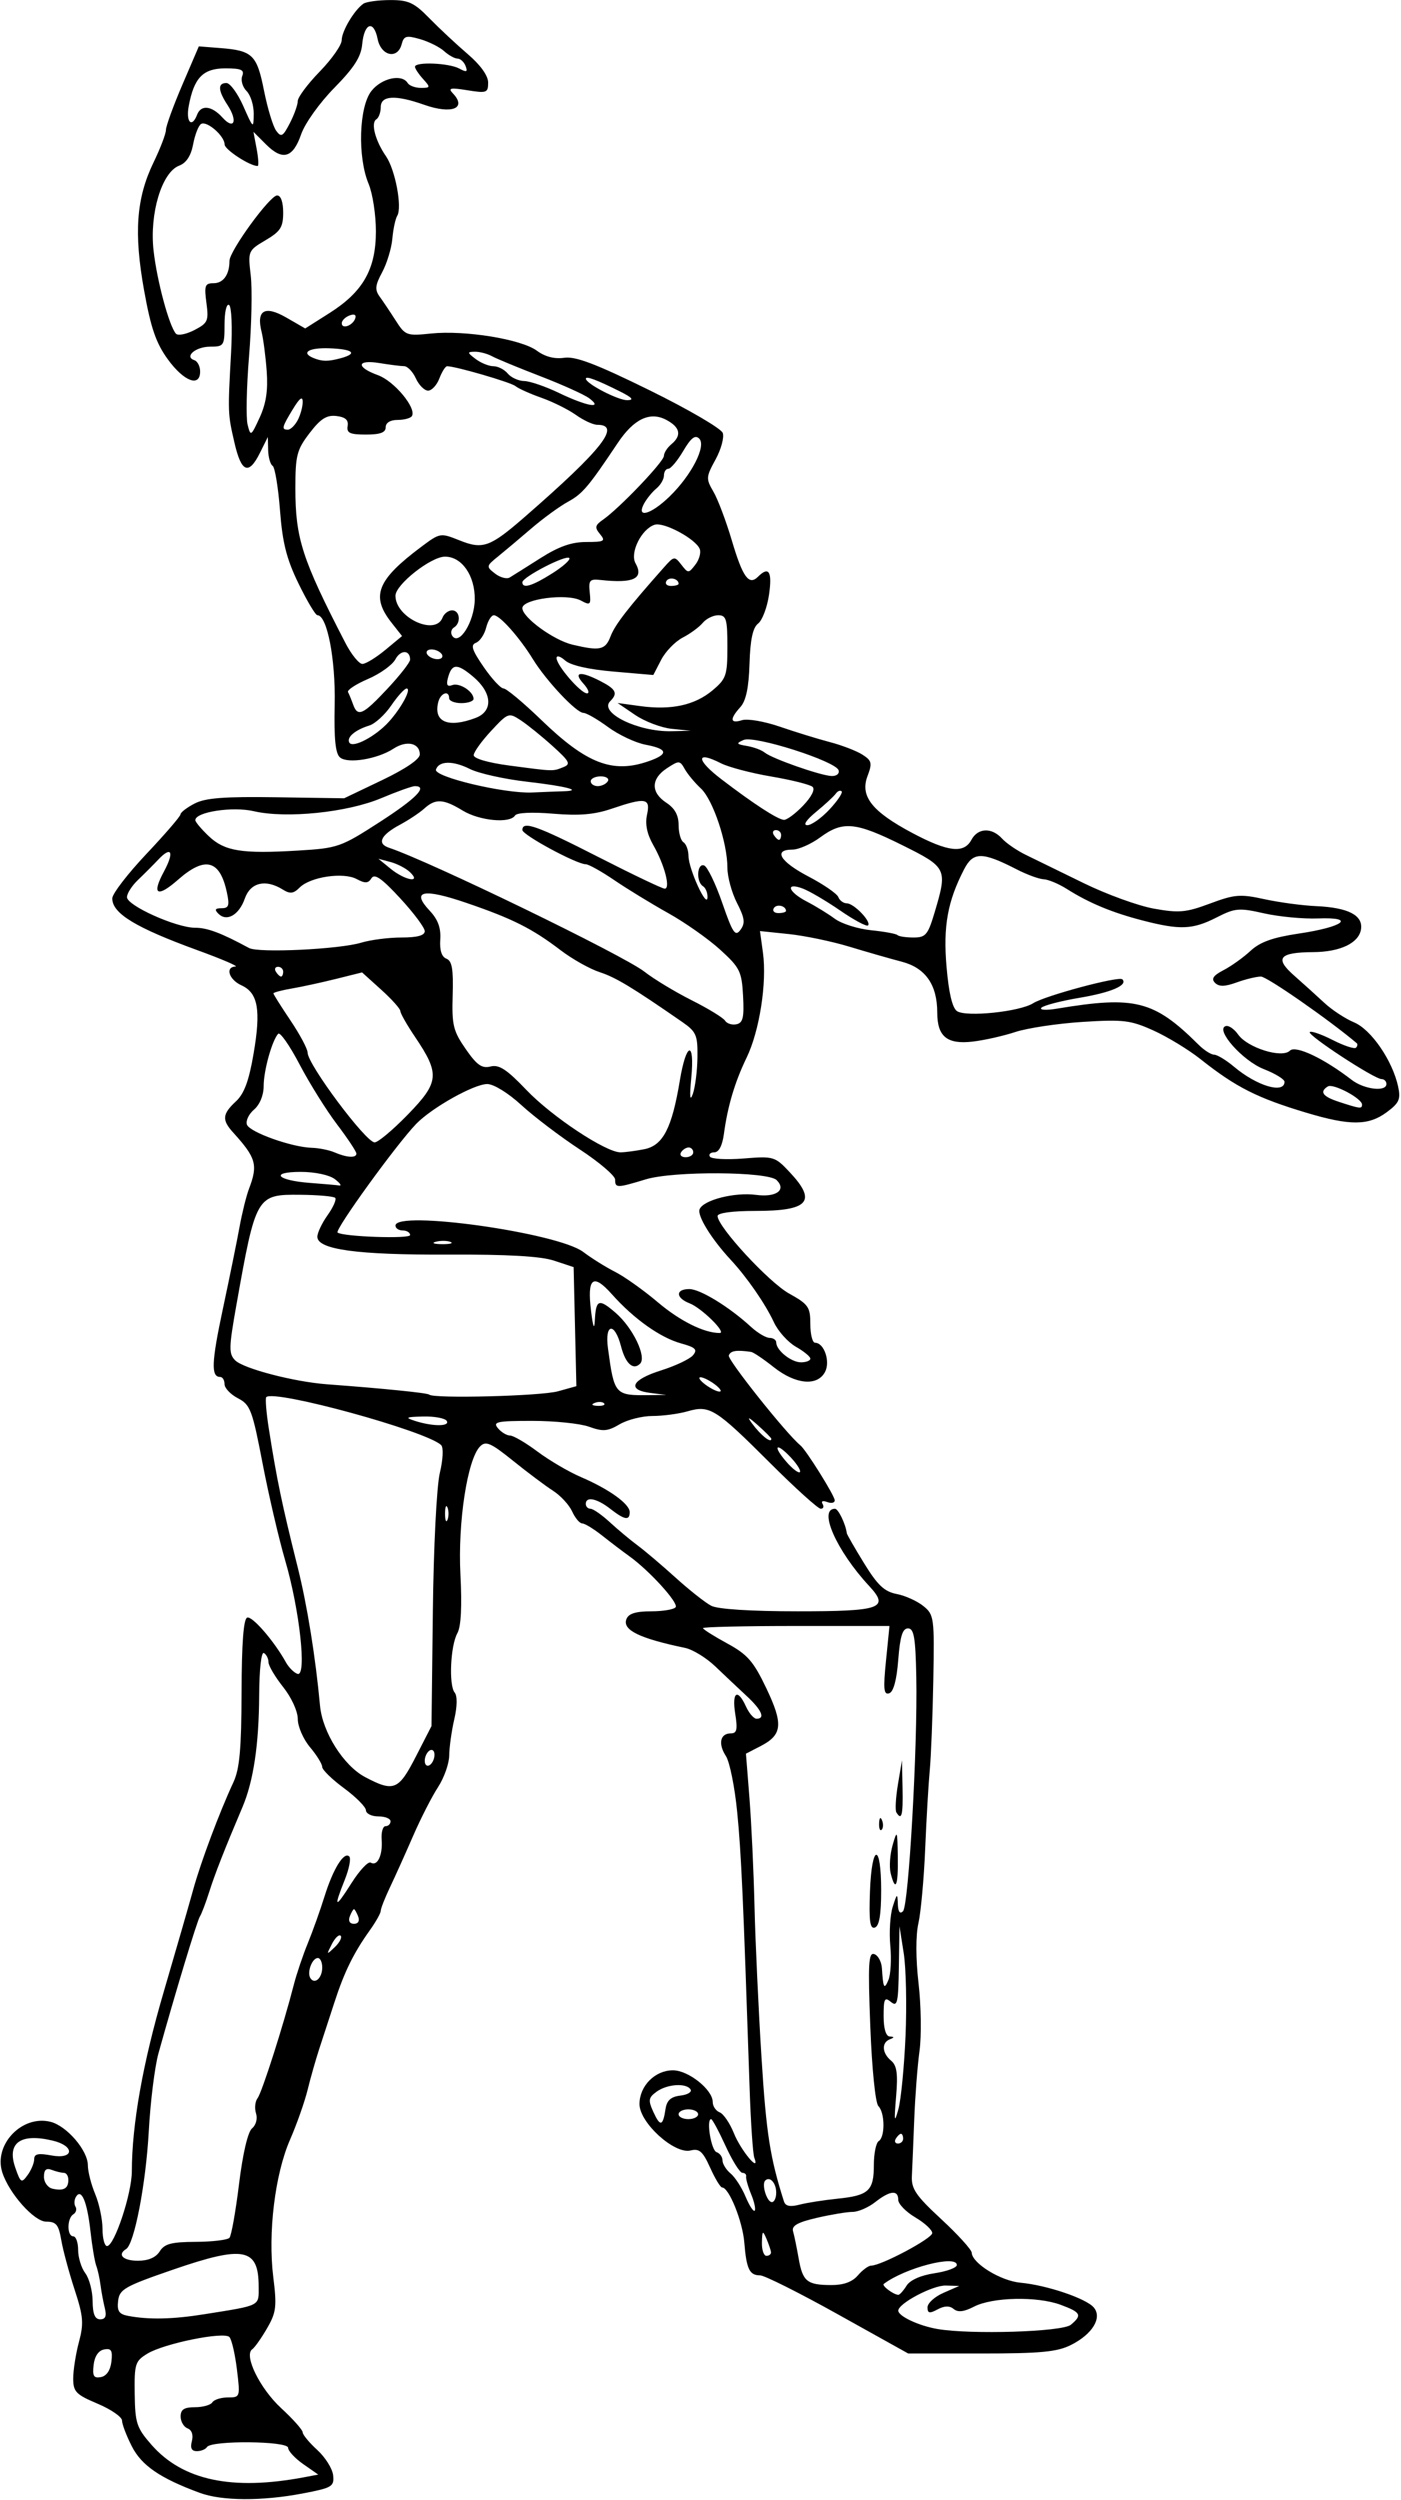 <?xml version="1.0" encoding="UTF-8"?>
<svg version="1.1" viewBox="0 0 269.06 480" xmlns="http://www.w3.org/2000/svg">
<path d="m38.386 478.64c-7.613-2.805-11.182-5.244-13.061-8.928-1.038-2.035-1.888-4.266-1.888-4.958 0-0.692-2.109-2.149-4.688-3.238-4.178-1.765-4.688-2.293-4.688-4.86 0-1.584 0.496-4.734 1.102-7 0.954-3.566 0.84-4.922-0.85-10.092-1.073-3.284-2.221-7.554-2.551-9.487-0.501-2.942-0.973-3.516-2.894-3.516-2.308 0-7.155-5.449-8.436-9.485-1.687-5.316 3.806-11.057 9.268-9.686 3.125 0.784 7.173 5.494 7.173 8.347 0 1.187 0.633 3.672 1.406 5.523 0.773 1.851 1.406 4.856 1.406 6.677s0.392 3.311 0.87 3.311c1.414 0 4.754-10.052 4.763-14.332 0.018-9.014 2.097-20.731 6.108-34.418 2.342-7.992 4.898-16.852 5.679-19.688 1.457-5.29 5.019-14.799 7.727-20.625 1.187-2.555 1.533-6.379 1.561-17.27 0.024-9.445 0.377-14.102 1.084-14.338 0.983-0.328 5.186 4.53 7.431 8.587 0.552 0.999 1.556 1.999 2.231 2.224 1.813 0.604 0.417-12.254-2.362-21.756-1.223-4.182-3.185-12.604-4.359-18.715-1.96-10.199-2.348-11.222-4.716-12.446-1.419-0.734-2.579-1.956-2.579-2.716s-0.377-1.382-0.837-1.382c-1.789 0-1.675-2.792 0.536-13.154 1.262-5.914 2.692-12.947 3.179-15.629s1.303-5.979 1.816-7.327c1.756-4.619 1.382-5.946-3.053-10.833-2.173-2.395-2.07-3.538 0.536-5.954 1.598-1.481 2.503-3.922 3.401-9.175 1.437-8.4 0.859-11.661-2.323-13.111-2.413-1.099-3.185-3.533-1.146-3.614 0.645-0.026-2.625-1.429-7.266-3.119-11.904-4.334-16.406-7.068-16.406-9.963 0-0.874 2.947-4.711 6.549-8.527 3.602-3.816 6.555-7.244 6.562-7.617 0.007-0.373 1.229-1.308 2.715-2.076 2.075-1.073 5.715-1.351 15.703-1.2l13.002 0.197 7.266-3.473c4.512-2.156 7.266-4.031 7.266-4.947 0-2.193-2.528-2.756-5.026-1.119-3.07 2.011-8.779 2.958-10.289 1.705-0.891-0.74-1.177-3.557-1.032-10.184 0.189-8.669-1.45-17.131-3.319-17.131-0.364 0-1.99-2.726-3.614-6.057-2.307-4.731-3.088-7.816-3.571-14.094-0.34-4.42-0.976-8.259-1.415-8.53-0.438-0.271-0.824-1.628-0.857-3.015l-0.06-2.523-1.516 3.047c-2.155 4.33-3.569 3.786-4.878-1.875-1.305-5.647-1.309-5.751-0.667-17.331 0.27-4.875 0.101-8.894-0.388-9.196-0.484-0.299-0.868 1.355-0.868 3.737 0 4.105-0.109 4.274-2.757 4.274-2.801 0-5.051 1.929-3.034 2.601 0.607 0.202 1.103 1.176 1.103 2.165 0 3.081-3.107 1.921-6.187-2.311-2.275-3.125-3.267-5.999-4.569-13.232-1.996-11.083-1.504-17.743 1.816-24.609 1.308-2.704 2.378-5.511 2.378-6.238 0-0.726 1.421-4.631 3.157-8.677l3.157-7.356 4.102 0.323c6.223 0.49 7.048 1.291 8.415 8.167 0.677 3.407 1.728 6.873 2.334 7.703 0.965 1.32 1.292 1.141 2.625-1.437 0.837-1.619 1.523-3.537 1.523-4.261 0-0.724 1.898-3.27 4.219-5.657 2.32-2.387 4.219-5.097 4.219-6.021 0-1.732 2.411-5.788 4.164-7.005 0.546-0.379 2.85-0.695 5.12-0.703 3.544-0.012 4.615 0.483 7.564 3.501 1.89 1.934 5.2 5.025 7.356 6.87 2.456 2.102 3.92 4.146 3.92 5.473 0 1.969-0.281 2.073-3.984 1.471-3.26-0.53-3.771-0.425-2.812 0.574 2.787 2.905-0.165 4.096-5.492 2.217-5.521-1.948-8.336-1.796-8.336 0.449 0 1.001-0.382 2.056-0.849 2.345-1.101 0.68-0.203 4.112 1.854 7.086 1.784 2.58 3.151 9.836 2.155 11.447-0.347 0.562-0.767 2.538-0.933 4.391-0.166 1.853-1.046 4.75-1.954 6.436-1.356 2.518-1.44 3.357-0.471 4.693 0.649 0.895 2.036 2.965 3.083 4.601 1.826 2.854 2.1 2.954 6.786 2.47 6.492-0.67 17.321 1.089 20.311 3.3 1.567 1.159 3.393 1.63 5.253 1.357 2.166-0.318 6.105 1.181 16.377 6.231 7.439 3.658 13.772 7.352 14.073 8.21 0.301 0.858-0.326 3.153-1.393 5.101-1.831 3.342-1.853 3.689-0.402 6.168 0.846 1.444 2.439 5.668 3.54 9.385 2.09 7.056 3.275 8.692 5.027 6.94 2.077-2.077 2.749-0.995 2.117 3.41-0.351 2.449-1.294 4.958-2.094 5.576-1.03 0.795-1.515 3.053-1.66 7.728-0.143 4.615-0.674 7.123-1.763 8.326-2.087 2.307-1.964 3.235 0.332 2.506 1.039-0.33 4.309 0.234 7.266 1.252 2.957 1.018 7.274 2.349 9.595 2.957s5.136 1.692 6.256 2.409c1.806 1.157 1.917 1.624 0.974 4.122-1.459 3.866 0.85 6.795 8.609 10.92 6.857 3.646 9.911 3.999 11.349 1.313 1.238-2.312 3.902-2.418 5.89-0.234 0.821 0.902 2.89 2.317 4.598 3.143 1.708 0.827 6.692 3.26 11.074 5.408s10.448 4.351 13.479 4.895c4.825 0.867 6.165 0.745 10.781-0.978 4.72-1.762 5.81-1.85 10.427-0.841 2.836 0.62 7.324 1.223 9.974 1.341 6.121 0.272 8.984 1.742 8.599 4.416-0.383 2.658-3.969 4.379-9.197 4.414-6.543 0.044-7.446 1.154-3.654 4.494 1.752 1.543 4.374 3.912 5.827 5.263 1.453 1.351 4.02 3.033 5.704 3.737 3.277 1.369 7.376 7.348 8.447 12.322 0.523 2.43 0.201 3.152-2.192 4.922-3.508 2.594-7.047 2.613-15.471 0.084-9.427-2.83-13.498-4.892-20.287-10.274-2.285-1.812-6.35-4.286-9.034-5.499-4.383-1.98-5.766-2.149-13.594-1.654-4.793 0.303-10.613 1.175-12.933 1.938-2.32 0.763-6.021 1.594-8.223 1.846-4.902 0.562-6.777-0.981-6.777-5.575 0-5.336-2.257-8.575-6.803-9.763-2.188-0.572-6.714-1.869-10.057-2.884s-8.578-2.106-11.632-2.425l-5.553-0.58 0.572 4.176c0.785 5.724-0.663 15.017-3.135 20.122-2.268 4.686-3.651 9.332-4.367 14.671-0.3 2.234-0.968 3.516-1.835 3.516-0.75 0-1.132 0.374-0.85 0.83 0.282 0.457 3.19 0.616 6.462 0.353 5.8-0.466 6.023-0.398 8.913 2.685 5.21 5.559 3.583 7.381-6.59 7.381-4.455 0-7.312 0.382-7.312 0.979 0 2.057 9.837 12.719 13.732 14.882 3.712 2.062 4.081 2.592 4.081 5.859 0 1.976 0.407 3.592 0.905 3.592 1.75 0 2.979 3.624 1.908 5.625-1.485 2.776-5.673 2.377-9.844-0.938-1.946-1.547-3.903-2.865-4.348-2.93-2.835-0.411-3.975-0.226-4.282 0.693-0.273 0.82 11.167 15.173 13.739 17.237 1.101 0.883 6.609 9.696 6.609 10.574 0 0.482-0.655 0.626-1.455 0.319-0.834-0.32-1.211-0.163-0.882 0.368 0.315 0.51 0.156 0.927-0.353 0.927-0.509 0-4.88-3.948-9.714-8.774-10.482-10.465-11.59-11.161-15.83-9.945-1.738 0.499-4.786 0.906-6.772 0.906-1.986 0-4.83 0.72-6.32 1.6-2.288 1.352-3.193 1.424-5.836 0.469-1.72-0.622-6.63-1.131-10.911-1.131-6.812 0-7.637 0.175-6.615 1.406 0.642 0.773 1.688 1.406 2.324 1.406 0.636 0 3.01 1.387 5.276 3.082 2.266 1.695 6.018 3.896 8.338 4.891 5.409 2.319 9.375 5.169 9.375 6.735 0 1.685-0.989 1.515-3.75-0.645-2.55-1.995-4.688-2.422-4.688-0.938 0 0.516 0.407 0.938 0.905 0.938s2.166 1.16 3.707 2.578c1.541 1.418 3.941 3.422 5.333 4.453s4.681 3.821 7.309 6.199c2.628 2.378 5.699 4.804 6.826 5.391 1.275 0.664 7.568 1.067 16.67 1.067 15.968 0 17.633-0.594 13.66-4.873-6.259-6.742-9.829-14.815-6.55-14.815 0.633 0 2.039 2.91 2.265 4.688 0.033 0.258 1.53 2.861 3.327 5.785 2.583 4.202 3.893 5.436 6.248 5.889 1.639 0.315 3.946 1.355 5.126 2.311 2.066 1.673 2.137 2.204 1.914 14.267-0.128 6.891-0.432 14.639-0.677 17.217-0.245 2.578-0.642 9.387-0.882 15.132s-0.825 12.172-1.299 14.284c-0.53 2.36-0.52 6.824 0.028 11.587 0.49 4.261 0.572 10.068 0.184 12.904s-0.844 8.742-1.013 13.125c-0.168 4.383-0.373 9.292-0.455 10.909-0.125 2.483 0.753 3.775 5.645 8.304 3.186 2.95 5.817 5.846 5.845 6.435 0.099 2.053 5.562 5.414 9.364 5.762 5.051 0.462 12.652 3.034 14.091 4.767 1.643 1.979-0.272 5.118-4.381 7.182-2.674 1.343-5.801 1.641-17.269 1.641h-14.004l-13.464-7.5c-7.405-4.125-14.139-7.5-14.965-7.5-2.055 0-2.628-1.188-3.046-6.313-0.334-4.094-2.944-10.562-4.262-10.562-0.32 0-1.355-1.714-2.3-3.809-1.411-3.128-2.08-3.718-3.746-3.3-3.096 0.777-9.821-5.318-9.821-8.901 0-3.485 2.975-6.489 6.426-6.489 2.963 0 7.637 3.72 7.637 6.078 0 0.814 0.6 1.711 1.333 1.992 0.733 0.281 1.963 2.085 2.732 4.008 1.324 3.309 5.118 7.853 3.92 4.695-0.272-0.717-0.679-6.789-0.904-13.492-1.231-36.732-1.596-44.841-2.375-52.821-0.47-4.817-1.445-9.668-2.167-10.781-1.539-2.373-1.111-4.367 0.939-4.367 1.164 0 1.33-0.735 0.848-3.75-0.673-4.208 0.442-4.968 2.064-1.406 0.587 1.289 1.499 2.344 2.026 2.344 1.733 0 1.003-1.674-1.906-4.374-1.575-1.462-4.278-4.011-6.006-5.665-1.728-1.654-4.342-3.257-5.808-3.562-8.793-1.831-12.07-3.437-11.269-5.524 0.409-1.067 1.789-1.501 4.769-1.501 2.306 0 4.418-0.364 4.692-0.808 0.533-0.863-5.065-7.011-8.874-9.747-1.263-0.907-3.623-2.7-5.244-3.984-1.621-1.284-3.347-2.336-3.834-2.336-0.487 0-1.356-1.032-1.931-2.294s-2.225-3.05-3.666-3.974c-1.441-0.924-4.893-3.511-7.67-5.748-4.286-3.454-5.244-3.874-6.339-2.779-2.437 2.437-4.303 14.576-3.782 24.61 0.317 6.113 0.116 10.005-0.581 11.25-1.334 2.382-1.684 9.98-0.526 11.409 0.531 0.655 0.501 2.648-0.078 5.156-0.519 2.249-0.953 5.362-0.966 6.918-0.013 1.556-0.982 4.298-2.155 6.094-1.173 1.796-3.323 6.007-4.78 9.358-1.456 3.352-3.451 7.781-4.433 9.844s-1.784 4.107-1.783 4.543c0.001 0.436-0.947 2.122-2.107 3.746-3.101 4.342-4.881 7.96-6.761 13.742-0.922 2.836-2.231 6.844-2.908 8.906-0.678 2.062-1.699 5.648-2.268 7.969-0.57 2.32-2.089 6.629-3.375 9.575-2.896 6.63-4.271 17.906-3.218 26.392 0.702 5.662 0.567 6.776-1.195 9.819-1.093 1.888-2.371 3.699-2.841 4.024-1.671 1.157 1.466 7.547 5.554 11.315 2.268 2.091 4.123 4.175 4.123 4.632 0 0.457 1.264 1.986 2.81 3.396 1.545 1.411 2.917 3.605 3.047 4.876 0.22 2.143-0.206 2.395-5.857 3.472-7.815 1.489-15.513 1.446-19.739-0.111zm20.062-3.011 2.667-0.504-2.885-2.015c-1.587-1.108-2.892-2.521-2.901-3.138-0.019-1.31-14.77-1.44-15.576-0.137-0.269 0.435-1.146 0.791-1.949 0.791-1.013 0-1.306-0.592-0.955-1.932 0.309-1.183-0.012-2.131-0.828-2.444-0.733-0.281-1.333-1.31-1.333-2.286 0-1.339 0.677-1.775 2.757-1.775 1.516 0 3.018-0.422 3.337-0.938 0.319-0.516 1.658-0.938 2.976-0.938 2.369 0 2.389-0.063 1.74-5.391-0.361-2.965-1.01-5.759-1.443-6.21-1.048-1.092-12.53 1.233-15.746 3.188-2.351 1.429-2.521 1.967-2.441 7.727 0.077 5.621 0.374 6.521 3.215 9.766 5.997 6.851 15.472 8.862 29.367 6.235zm-37.05-22.203c0.246-2.142-0.025-2.59-1.406-2.328-1.079 0.205-1.823 1.305-2.015 2.977-0.246 2.142 0.025 2.59 1.406 2.328 1.079-0.205 1.823-1.305 2.015-2.977zm184.25-7.062c2.232-1.853 1.953-2.398-1.973-3.846-4.49-1.656-13.092-1.469-16.622 0.363-1.909 0.99-3.083 1.127-3.894 0.454-0.799-0.663-1.765-0.641-3.096 0.072-1.564 0.837-1.935 0.76-1.935-0.401 0-0.79 1.371-2.036 3.047-2.769l3.047-1.333-2.591-0.076c-2.482-0.073-9.092 3.416-9.116 4.812-0.018 1.06 3.902 2.905 7.488 3.526 6.405 1.108 24.007 0.558 25.645-0.802zm-185.51-3.16c-0.29-1.16-0.664-3.164-0.831-4.453-0.167-1.289-0.54-2.977-0.829-3.75s-0.784-3.73-1.101-6.571c-0.636-5.703-1.738-8.34-2.779-6.654-0.353 0.571-0.399 1.43-0.102 1.91 0.297 0.48 0.111 1.138-0.413 1.462-1.231 0.761-1.243 4.228-0.015 4.228 0.516 0 0.938 1.185 0.938 2.633 0 1.448 0.619 3.452 1.376 4.453 0.757 1.001 1.39 3.402 1.406 5.335 0.021 2.506 0.439 3.516 1.454 3.516 1.008 0 1.27-0.616 0.897-2.109zm19.165 1.123c10.913-1.744 10.391-1.474 10.375-5.36-0.03-7.329-2.842-7.88-16.392-3.212-9.353 3.222-10.339 3.782-10.602 6.014-0.228 1.941 0.168 2.549 1.875 2.875 4.029 0.77 8.551 0.673 14.744-0.317zm134.79-5.46c0.682-1.092 2.722-2.002 5.382-2.401 2.356-0.353 4.283-1.064 4.283-1.58 0-2.036-9.957 0.541-14.035 3.632-0.438 0.332 1.877 2.066 2.794 2.093 0.263 7e-3 0.972-0.777 1.576-1.744zm-9.336-1.991c0.883-1.031 2.033-1.875 2.555-1.875 1.926 0 11.688-5.192 11.723-6.236 0.02-0.594-1.44-1.95-3.245-3.015-1.805-1.065-3.281-2.583-3.281-3.374 0-1.961-1.582-1.805-4.432 0.437-1.311 1.031-3.264 1.875-4.339 1.875-1.075 0-4.181 0.517-6.901 1.15-3.68 0.856-4.839 1.515-4.531 2.578 0.228 0.786 0.709 3.116 1.069 5.178 0.776 4.451 1.593 5.123 6.252 5.142 2.377 0.01 4.047-0.596 5.13-1.861zm-134.08-4.612c0.907-1.453 2.239-1.804 6.927-1.827 3.192-0.015 6.102-0.366 6.466-0.779 0.364-0.413 1.191-5.062 1.837-10.33 0.718-5.853 1.691-10.007 2.501-10.679 0.759-0.63 1.083-1.865 0.758-2.888-0.312-0.983-0.176-2.295 0.303-2.914 0.837-1.084 4.955-13.97 6.95-21.752 0.529-2.062 1.737-5.648 2.686-7.969 0.948-2.32 2.395-6.371 3.215-9.001 1.659-5.32 3.745-8.687 4.755-7.677 0.365 0.365-0.023 2.376-0.861 4.471-2.203 5.506-1.892 5.655 1.299 0.623 1.553-2.448 3.211-4.211 3.685-3.918 1.272 0.786 2.325-1.418 2.098-4.393-0.109-1.433 0.23-2.605 0.754-2.605 0.524 0 0.952-0.422 0.952-0.938 0-0.516-1.055-0.938-2.344-0.938-1.289 0-2.36-0.527-2.38-1.172-0.02-0.645-1.919-2.556-4.219-4.248-2.3-1.692-4.182-3.53-4.182-4.083 0-0.554-1.055-2.26-2.344-3.792-1.289-1.532-2.344-3.961-2.344-5.397 0-1.49-1.208-4.131-2.812-6.151-1.547-1.946-2.812-4.089-2.812-4.761s-0.392-1.464-0.871-1.76c-0.511-0.316-0.891 3.051-0.918 8.153-0.051 9.457-1.101 16.463-3.212 21.435-3.434 8.087-5.301 12.851-6.393 16.309-0.651 2.062-1.453 4.172-1.782 4.688-0.545 0.855-4.721 14.645-7.949 26.25-0.717 2.578-1.558 9.328-1.868 15-0.551 10.078-2.771 21.62-4.344 22.592-1.768 1.093-0.601 2.252 2.267 2.252 1.997 0 3.445-0.623 4.179-1.799zm117.39 0.158c-0.036-0.387-0.428-1.547-0.872-2.578-0.714-1.661-0.813-1.581-0.872 0.703-0.036 1.418 0.356 2.578 0.872 2.578 0.516 0 0.908-0.316 0.872-0.703zm-3.809-11.12c-0.613-1.49-1.047-3.025-0.964-3.411 0.083-0.387-0.24-0.703-0.717-0.703-0.478 0-1.931-2.32-3.229-5.156s-2.546-5.156-2.772-5.156c-0.979 0-3.2e-4 5.991 1.035 6.337 0.631 0.21 1.147 0.928 1.147 1.596 0 0.667 0.698 1.792 1.552 2.5 0.853 0.708 2.144 2.703 2.867 4.435 0.724 1.732 1.514 2.95 1.756 2.708s-0.062-1.659-0.675-3.148zm16.531 0.856c6.043-0.613 7.031-1.518 7.031-6.436 0-2.227 0.422-4.309 0.938-4.628 1.246-0.77 1.2-5.456-0.066-6.722-0.572-0.572-1.24-7.159-1.554-15.315-0.463-12.056-0.342-14.241 0.769-13.867 0.726 0.244 1.383 1.462 1.461 2.705 0.242 3.855 0.432 4.198 1.254 2.261 0.437-1.031 0.599-3.984 0.36-6.562-0.239-2.578-0.03-5.953 0.465-7.5 0.833-2.603 0.906-2.642 0.981-0.516 0.052 1.493 0.401 1.977 0.995 1.382 1.085-1.085 2.816-31.562 2.552-44.929-0.151-7.626-0.447-9.375-1.591-9.375-1.055 0-1.523 1.502-1.875 6.021-0.305 3.919-0.915 6.168-1.747 6.442-1.04 0.343-1.153-0.823-0.608-6.255l0.67-6.676h-17.908c-9.849 0-17.908 0.185-17.908 0.41 0 0.226 2.081 1.543 4.624 2.927 3.926 2.137 5.062 3.435 7.53 8.601 3.295 6.898 3.097 8.962-1.064 11.114l-2.84 1.468 0.677 8.56c0.373 4.708 0.809 14.062 0.969 20.787 0.16 6.725 0.767 19.821 1.349 29.102 0.906 14.463 1.641 19.164 4.308 27.529 0.286 0.898 1.172 1.081 2.974 0.614 1.412-0.366 4.676-0.879 7.254-1.141zm6.287-59.019c0.347-9.263 2.151-9.406 2.151-0.17 0 4.663-0.371 6.843-1.213 7.123-0.939 0.313-1.151-1.26-0.938-6.953zm3.978-3.461c-0.303-1.208-0.138-3.634 0.366-5.391 0.872-3.034 0.922-2.924 1.002 2.197 0.089 5.658-0.44 6.893-1.369 3.194zm-2.223-9.6c0.045-1.092 0.267-1.314 0.566-0.566 0.271 0.677 0.238 1.485-0.074 1.797-0.312 0.312-0.533-0.242-0.492-1.23zm3.315-2.091c-0.259-0.419-0.123-2.845 0.303-5.391l0.775-4.628 0.11 5.391c0.106 5.18-0.174 6.269-1.188 4.628zm-23.077 73.006c0-1.865-1.222-3.208-2.111-2.319-0.735 0.735 0.32 4.139 1.283 4.139 0.455 0 0.828-0.819 0.828-1.82zm-135.94-2.454c0-0.743-0.387-1.351-0.861-1.351-0.473 0-1.528-0.256-2.344-0.569-1.053-0.404-1.483-0.016-1.483 1.337 0 1.049 0.738 2.074 1.641 2.279 2.132 0.484 3.047-0.025 3.047-1.697zm-6.562-3.978c0-1.014 0.783-1.185 3.281-0.716 4.396 0.825 4.613-1.818 0.234-2.853-6.182-1.461-8.801 0.452-7.14 5.217 1.02 2.926 1.182 3.023 2.36 1.412 0.695-0.951 1.264-2.328 1.264-3.061zm166.88-3.935c0-0.516-0.186-0.938-0.413-0.938s-0.674 0.422-0.993 0.938c-0.319 0.516-0.133 0.938 0.413 0.938 0.546 0 0.993-0.422 0.993-0.938zm-45.636-5.682c0.251-1.669 1.02-2.367 2.85-2.585 1.378-0.164 2.263-0.691 1.966-1.172-0.803-1.3-4.508-1.057-6.541 0.43-1.558 1.139-1.635 1.627-0.613 3.871 1.318 2.893 1.84 2.771 2.338-0.544zm46.094-14.006c0.256-5.93 0.1-13.102-0.348-15.938l-0.814-5.156-0.117 7.849c-0.102 6.863-0.294 7.703-1.523 6.682-1.211-1.005-1.406-0.631-1.406 2.698 0 2.427 0.436 3.892 1.172 3.939 0.938 0.059 0.938 0.169 0 0.547-1.603 0.647-1.473 2.65 0.265 4.092 1.111 0.922 1.329 2.488 0.959 6.912-0.402 4.811-0.333 5.198 0.434 2.438 0.501-1.805 1.121-8.133 1.378-14.062zm-39.833 15c0-0.516-0.844-0.938-1.875-0.938s-1.875 0.422-1.875 0.938c0 0.516 0.844 0.938 1.875 0.938s1.875-0.422 1.875-0.938zm-72.188-28.18c0-1.001-0.377-1.82-0.837-1.82-1.101 0-2.13 2.741-1.445 3.85 0.818 1.323 2.282 0.02 2.282-2.03zm3.536-6.096c-0.314-0.314-1.077 0.414-1.694 1.618-1.073 2.093-1.048 2.118 0.571 0.571 0.932-0.89 1.437-1.875 1.123-2.19zm3.366-3.692c-0.297-0.773-0.66-1.406-0.808-1.406s-0.511 0.633-0.808 1.406c-0.325 0.848-0.005 1.406 0.808 1.406 0.813 0 1.133-0.558 0.808-1.406zm11.077-30.703 3.006-5.859 0.259-22.031c0.145-12.387 0.731-24.014 1.338-26.56 0.612-2.569 0.727-4.882 0.264-5.345-2.679-2.679-32.069-10.746-33.594-9.221-0.218 0.218-9.32e-4 2.916 0.482 5.995 1.543 9.842 2.526 14.562 5.558 26.693 1.816 7.265 3.425 17.244 4.283 26.555 0.47 5.105 4.53 11.528 8.666 13.713 5.503 2.906 6.416 2.537 9.738-3.94zm3.584-0.345c0-0.773-0.422-1.145-0.938-0.827s-0.938 1.212-0.938 1.986c0 0.773 0.422 1.145 0.938 0.827s0.938-1.212 0.938-1.986zm2.496-47.467c-0.26-0.645-0.473-0.117-0.473 1.172s0.213 1.816 0.473 1.172c0.26-0.645 0.26-1.699 0-2.344zm65.942-9.609c-2.859-3.043-3.589-2.313-0.844 0.844 1.159 1.333 2.317 2.214 2.573 1.958s-0.522-1.517-1.729-2.802zm-3.75-3.587c0-0.168-1.147-1.328-2.55-2.578-1.883-1.678-2.189-1.782-1.172-0.398 1.684 2.291 3.722 3.921 3.722 2.976zm-62.344-3.445c-0.319-0.516-2.348-0.895-4.508-0.844-3.356 0.08-3.587 0.203-1.585 0.844 3.412 1.093 6.769 1.093 6.094 0zm30.215-3.379c-0.312-0.312-1.12-0.345-1.797-0.074-0.748 0.299-0.526 0.521 0.566 0.566 0.988 0.041 1.542-0.181 1.23-0.492zm-8.858-2.303 3.544-0.984-0.263-11.43-0.263-11.43-3.75-1.24c-2.586-0.855-8.92-1.217-20.407-1.165-17.391 0.079-25.062-0.97-25.062-3.425 0-0.762 0.89-2.634 1.977-4.161 1.087-1.527 1.738-3.016 1.445-3.309-0.293-0.293-3.293-0.558-6.668-0.59-8.45-0.08-8.556 0.102-12.307 21.197-1.453 8.171-1.478 9.341-0.225 10.594 1.595 1.595 11.322 4.128 17.653 4.598 10.805 0.801 19.254 1.655 19.609 1.982 0.877 0.806 21.429 0.277 24.716-0.636zm17.784 0.316c-4.583-0.569-3.67-2.533 2.008-4.323 2.78-0.876 5.551-2.191 6.157-2.922 0.904-1.089 0.486-1.499-2.316-2.273-3.981-1.099-9.068-4.718-13.271-9.439-3.636-4.085-4.786-3.156-3.998 3.228 0.385 3.12 0.627 3.721 0.725 1.797 0.206-4.047 0.764-4.248 4.002-1.444 3.313 2.869 5.994 8.455 4.686 9.763-1.32 1.32-2.796-0.015-3.647-3.301-1.233-4.757-3.173-4.475-2.516 0.365 1.21 8.915 1.331 9.051 7.935 8.968l3.281-0.041-3.047-0.378zm12.367-1.636c-1.001-0.757-2.242-1.376-2.757-1.376-0.516 0-0.119 0.619 0.882 1.376 1.001 0.757 2.242 1.376 2.757 1.376 0.516 0 0.119-0.619-0.882-1.376zm18.331-4.952c-3e-3 -0.387-1.251-1.411-2.772-2.277-1.521-0.866-3.42-2.975-4.22-4.688-1.671-3.578-5.159-8.623-8.31-12.02-3.701-3.99-6.451-8.449-5.975-9.688 0.682-1.778 6.731-3.324 10.846-2.772 3.863 0.518 5.87-0.92 3.956-2.833-1.666-1.666-19.772-1.775-25.123-0.151-5.577 1.692-5.896 1.695-5.896 0.048 0-0.734-3.059-3.341-6.797-5.793-3.738-2.453-8.783-6.282-11.21-8.509-2.54-2.331-5.325-4.047-6.562-4.042-2.546 0.01-10.643 4.553-13.635 7.651-3.795 3.928-15.689 20.362-15.098 20.862 0.949 0.803 13.927 1.256 13.927 0.487 0-0.486-0.633-0.883-1.406-0.883-0.773 0-1.406-0.422-1.406-0.938 0-3.014 31.205 1.369 36.071 5.067 1.559 1.185 4.312 2.904 6.116 3.82s5.49 3.538 8.191 5.826c4.256 3.606 8.892 5.912 11.888 5.912 1.405 0-3.472-4.809-5.782-5.701-2.699-1.043-2.731-2.736-0.05-2.736 2.088 0 7.668 3.42 11.855 7.266 1.263 1.16 2.868 2.109 3.566 2.109 0.698 0 1.269 0.392 1.269 0.871 0 1.511 2.873 3.817 4.755 3.817 0.994 0 1.805-0.316 1.802-0.703zm-69.117-22.412c-0.635-0.257-1.9-0.272-2.812-0.035-0.912 0.238-0.393 0.448 1.154 0.467 1.547 0.019 2.293-0.175 1.659-0.432zm-22.228-12.071c-1.038-0.785-3.838-1.376-6.516-1.376-6.017 0-4.652 1.631 1.773 2.119 2.578 0.196 5.109 0.419 5.625 0.495 0.516 0.076 0.119-0.48-0.882-1.237zm4.16-4.892c-0.002-0.387-1.685-2.92-3.739-5.63-2.054-2.71-5.288-7.891-7.186-11.513-1.898-3.623-3.744-6.258-4.102-5.855-1.195 1.344-2.782 7.07-2.782 10.039 0 1.763-0.74 3.567-1.855 4.522-1.02 0.874-1.63 2.177-1.354 2.895 0.559 1.458 8.637 4.334 12.458 4.436 1.359 0.036 3.314 0.428 4.346 0.872 2.4 1.031 4.22 1.132 4.215 0.234zm64.692-0.234c0-0.516-0.397-0.938-0.882-0.938s-1.143 0.422-1.462 0.938c-0.319 0.516 0.078 0.938 0.882 0.938s1.462-0.422 1.462-0.938zm-9.387-0.607c3.584-0.717 5.295-4.032 6.814-13.2 1.226-7.398 2.886-7.769 2.195-0.49-0.349 3.677-0.251 4.646 0.308 3.047 0.451-1.289 0.846-4.453 0.877-7.031 0.052-4.248-0.225-4.883-2.953-6.771-9.618-6.657-12.733-8.536-15.832-9.547-1.895-0.618-5.27-2.515-7.5-4.215-5.472-4.171-9.248-6.066-18.117-9.093-8.307-2.835-10.633-2.332-7.017 1.517 1.585 1.687 2.178 3.304 2.028 5.529-0.139 2.068 0.266 3.328 1.183 3.679 1.075 0.413 1.35 2.012 1.199 6.993-0.174 5.755 0.098 6.881 2.497 10.343 2.15 3.102 3.112 3.779 4.778 3.361 1.639-0.411 3.116 0.556 6.898 4.519 4.872 5.105 15.228 11.966 18.061 11.966 0.85 0 2.911-0.273 4.58-0.607zm-45.415-6.659c6.031-6.208 6.176-7.781 1.369-14.903-1.55-2.296-2.818-4.527-2.818-4.957s-1.654-2.276-3.676-4.102l-3.676-3.321-4.996 1.246c-2.748 0.685-6.578 1.517-8.512 1.848-1.934 0.331-3.516 0.752-3.516 0.934s1.477 2.526 3.281 5.208c1.805 2.682 3.281 5.451 3.281 6.155 0 2.254 11.148 17.192 12.871 17.246 0.634 0.02 3.509-2.389 6.39-5.354zm183.24-1.907c0-1.18-5.537-4.117-6.564-3.482-1.656 1.024-1.007 1.931 2.111 2.954 4.085 1.34 4.453 1.384 4.453 0.528zm-14.881-4.364c0.011-0.484-1.781-1.585-3.983-2.445-4.055-1.586-9.371-7.575-7.327-8.257 0.564-0.188 1.641 0.536 2.392 1.608 1.787 2.552 8.423 4.63 9.94 3.113 1.096-1.096 6.494 1.451 11.875 5.604 2.385 1.841 6.67 2.347 6.67 0.788 0-0.516-0.418-0.938-0.928-0.938-1.393 0-14.344-8.478-13.793-9.029 0.262-0.262 2.246 0.426 4.409 1.529s4.172 1.765 4.466 1.472c0.294-0.294 0.358-0.683 0.144-0.865-5.281-4.472-17.248-12.794-18.397-12.794-0.851 0-2.948 0.507-4.66 1.126-2.29 0.828-3.389 0.849-4.159 0.08-0.769-0.769-0.336-1.414 1.64-2.438 1.477-0.765 3.806-2.432 5.176-3.704 1.832-1.701 4.281-2.578 9.271-3.318 8.635-1.282 11.073-3.192 3.708-2.905-2.836 0.11-7.512-0.331-10.392-0.981-4.808-1.085-5.551-1.02-9.103 0.792-4.589 2.341-7.027 2.44-14.214 0.578-5.91-1.532-10.261-3.343-14.572-6.066-1.547-0.977-3.538-1.807-4.424-1.845-0.886-0.038-3.207-0.888-5.156-1.889-6.63-3.406-8.37-3.413-10.113-0.043-3.191 6.171-4.051 10.957-3.378 18.794 0.43 5.002 1.113 7.867 2.017 8.463 1.784 1.177 12.041 0.106 14.617-1.526 2.295-1.455 16.46-5.251 17.122-4.589 1.119 1.119-2.109 2.518-8.157 3.537-3.638 0.613-6.961 1.476-7.384 1.918-0.426 0.445 0.905 0.525 2.981 0.179 15.024-2.503 18.647-1.579 27.22 6.941 1.049 1.043 2.388 1.896 2.975 1.896 0.587 0 2.314 1.05 3.839 2.332 4.374 3.68 9.625 5.244 9.678 2.881zm-103.99-16.497c-0.253-4.712-0.605-5.423-4.39-8.872-2.263-2.062-6.76-5.227-9.992-7.031s-7.891-4.652-10.353-6.328c-2.462-1.676-4.92-3.047-5.463-3.047-1.763 0-12.183-5.625-12.183-6.576 0-1.829 2.822-0.827 14.567 5.17 6.564 3.352 12.308 6.094 12.764 6.094 1.166 0-0.023-4.559-2.174-8.334-1.223-2.147-1.62-4.048-1.222-5.859 0.706-3.215-0.253-3.379-6.793-1.158-3.32 1.128-6.24 1.375-11.237 0.953-4.057-0.343-6.979-0.202-7.321 0.351-0.97 1.57-6.821 1.016-10.046-0.95-3.711-2.262-5.221-2.343-7.374-0.394-0.902 0.816-3.022 2.225-4.711 3.131-3.66 1.963-4.436 3.606-2.077 4.397 7.941 2.661 45.073 20.673 49.062 23.799 1.805 1.414 5.887 3.882 9.072 5.484 3.185 1.602 6.072 3.367 6.415 3.923 0.343 0.556 1.323 0.866 2.178 0.69 1.26-0.26 1.501-1.287 1.278-5.442zm-88.319-4.654c0-0.516-0.447-0.938-0.993-0.938-0.546 0-0.732 0.422-0.413 0.938 0.319 0.516 0.765 0.938 0.993 0.938 0.227 0 0.413-0.422 0.413-0.938zm14.994-5.572c1.801-0.545 5.282-0.991 7.734-0.991 3.025 0 4.459-0.391 4.459-1.214 0-0.668-2.126-3.514-4.724-6.325-3.531-3.821-4.921-4.792-5.506-3.845-0.62 1.003-1.21 1.037-2.847 0.161-2.559-1.369-8.89-0.427-10.946 1.63-1.188 1.188-1.838 1.265-3.25 0.383-3.286-2.052-6.204-1.361-7.279 1.723-1.104 3.166-3.469 4.529-5.074 2.925-0.791-0.791-0.636-1.062 0.606-1.062 1.391 0 1.56-0.507 1.017-3.047-1.334-6.239-4.178-6.986-9.34-2.453-4.029 3.537-5.152 2.934-2.771-1.488 2.058-3.822 1.505-5.055-1.054-2.351-0.99 1.046-2.75 2.808-3.91 3.915-1.16 1.107-2.109 2.592-2.109 3.301 0 1.624 9.46 5.873 13.076 5.873 2.368 0 5.003 0.989 10.362 3.89 1.83 0.991 17.331 0.255 21.556-1.024zm72.151-7.637c-1.008-1.976-1.832-5.009-1.832-6.74 0-4.813-2.77-13.078-5.109-15.246-1.151-1.067-2.537-2.733-3.079-3.702-0.939-1.678-1.103-1.685-3.43-0.161-3.084 2.021-3.124 4.647-0.1 6.628 1.614 1.057 2.344 2.388 2.344 4.271 0 1.505 0.422 2.996 0.938 3.315 0.516 0.319 0.949 1.504 0.962 2.634 0.03 2.516 3.543 10.187 3.65 7.969 0.042-0.872-0.346-1.846-0.862-2.165-1.347-0.833-1.168-4.452 0.198-3.997 0.624 0.208 2.193 3.433 3.486 7.166 2.03 5.86 2.509 6.571 3.51 5.204 0.945-1.292 0.821-2.246-0.674-5.176zm37.975 1.788c2.483-8.362 2.368-8.6-6.25-12.882-8.949-4.447-11.409-4.678-15.745-1.479-1.747 1.289-4.149 2.344-5.338 2.344-3.747 0-2.357 2.314 3.106 5.173 2.897 1.516 5.474 3.292 5.725 3.948 0.252 0.656 0.98 1.192 1.618 1.192 1.373 0 4.781 3.545 4.081 4.245-0.266 0.266-2.665-1.017-5.332-2.851-2.666-1.834-5.891-3.732-7.167-4.216-3.456-1.314-2.892 0.602 0.728 2.474 1.676 0.867 4.104 2.357 5.396 3.312 1.292 0.955 4.423 1.946 6.957 2.203 2.535 0.256 4.818 0.675 5.073 0.931 0.255 0.256 1.643 0.465 3.084 0.465 2.345 0 2.771-0.509 4.062-4.858zm-28.557-0.243c0-0.99-1.799-1.405-2.334-0.539-0.324 0.524 0.069 0.953 0.873 0.953 0.804 0 1.462-0.186 1.462-0.413zm-72.221-7.455c-0.755-0.718-2.428-1.588-3.716-1.934l-2.344-0.628 2.344 1.913c2.779 2.268 6.012 2.833 3.716 0.649zm-5.826-9.601c7.027-4.532 9.353-6.905 6.769-6.905-0.531 0-3.439 1.041-6.462 2.313-6.525 2.746-18.254 3.946-24.447 2.501-4.09-0.954-11.25 0.141-11.25 1.721 0 0.338 1.16 1.717 2.578 3.066 3.041 2.892 6.317 3.423 17.109 2.773 7.699-0.464 8.231-0.649 15.703-5.468zm77.109 2.47c0-0.516-0.447-0.938-0.993-0.938-0.546 0-0.732 0.422-0.413 0.938 0.319 0.516 0.765 0.938 0.993 0.938s0.413-0.422 0.413-0.938zm9.283-4.888c1.549-1.657 2.602-3.227 2.34-3.489s-0.769-0.059-1.128 0.45-2.056 2.079-3.771 3.489c-1.899 1.56-2.559 2.563-1.688 2.563 0.787 0 2.698-1.356 4.247-3.013zm-5.059-0.743c1.621-1.692 2.347-3.134 1.816-3.607-0.486-0.434-4.048-1.326-7.916-1.982s-8.22-1.801-9.673-2.543c-4.857-2.482-4.823-0.683 0.058 3.046 6.218 4.75 10.761 7.706 12.018 7.817 0.548 0.049 2.212-1.18 3.697-2.73zm-46.022-2.759c3.851-0.102 0.558-0.964-7-1.833-4.357-0.501-9.293-1.601-10.969-2.444-3.247-1.634-5.952-1.588-6.518 0.11-0.466 1.401 13.121 4.639 18.471 4.402 2.32-0.103 5.027-0.208 6.016-0.234zm8.516-1.922c0.319-0.516-0.289-0.938-1.351-0.938s-1.93 0.422-1.93 0.938c0 0.516 0.608 0.938 1.351 0.938s1.612-0.422 1.93-0.938zm44.323-2.109c-0.544-1.751-16.184-6.737-18.249-5.817-1.486 0.661-1.405 0.806 0.644 1.15 1.289 0.216 2.818 0.783 3.398 1.258 1.422 1.167 10.708 4.427 12.852 4.512 0.964 0.038 1.559-0.446 1.355-1.103zm-52.905-0.579c1.525-0.6 1.283-1.086-2.032-4.081-2.07-1.87-4.821-4.093-6.114-4.94-2.298-1.506-2.427-1.459-5.677 2.037-1.829 1.968-3.337 4.065-3.351 4.661-0.015 0.641 2.746 1.45 6.771 1.984 8.683 1.151 8.367 1.14 10.403 0.339zm16.411-1.154c3.904-1.361 3.728-2.367-0.554-3.17-1.929-0.362-5.176-1.885-7.216-3.386-2.04-1.5-4.173-2.728-4.74-2.728-1.354 0-7.144-6.155-9.701-10.312-2.565-4.17-6.359-8.438-7.501-8.438-0.484 0-1.15 1.073-1.479 2.384s-1.21 2.619-1.958 2.905c-1.078 0.414-0.772 1.375 1.479 4.647 1.561 2.269 3.281 4.126 3.822 4.126 0.541 0 3.806 2.725 7.256 6.055 8.706 8.405 13.692 10.321 20.593 7.915zm-49.899-7.554c2.438-2.69 4.434-6.42 3.431-6.411-0.405 4e-3 -1.73 1.466-2.945 3.249-1.215 1.784-3.113 3.52-4.219 3.858-2.745 0.84-4.439 2.303-3.822 3.301 0.673 1.089 5.038-1.222 7.554-3.998zm54.346 1.329c-2.014-0.207-5.178-1.408-7.031-2.668l-3.37-2.292 4.382 0.599c5.945 0.813 10.474-0.179 13.872-3.038 2.618-2.203 2.84-2.86 2.84-8.4 0-5.255-0.221-6.01-1.76-6.01-0.968 0-2.308 0.661-2.979 1.468-0.67 0.807-2.402 2.08-3.849 2.828-1.447 0.748-3.308 2.67-4.136 4.271l-1.505 2.91-7.651-0.661c-4.838-0.418-8.255-1.203-9.292-2.134-0.902-0.81-1.641-1.018-1.641-0.462 0 1.409 4.637 6.78 5.854 6.78 0.55 0 0.236-0.844-0.697-1.875-2.05-2.265-0.574-2.462 3.328-0.445 2.958 1.53 3.329 2.319 1.806 3.842-2.189 2.189 5.37 5.888 11.741 5.746l3.75-0.084-3.661-0.376zm-37.65-2.098c3.402-1.294 3.185-4.825-0.487-7.915-3.108-2.615-4.11-2.552-4.858 0.307-0.336 1.286-0.091 1.672 0.836 1.316 1.376-0.528 4.101 1.222 4.101 2.634 0 0.452-1.055 0.823-2.344 0.823-1.289 0-2.344-0.422-2.344-0.938 0-1.587-1.631-1.036-2.082 0.703-0.999 3.851 1.883 5.083 7.177 3.07zm-16.942-5.608c2.391-2.556 4.347-5.062 4.347-5.57 0-1.909-1.821-1.948-2.831-0.06-0.578 1.08-2.946 2.776-5.263 3.769-2.317 0.993-4.04 2.126-3.829 2.517 0.211 0.391 0.647 1.449 0.968 2.351 0.889 2.497 1.884 2.044 6.608-3.007zm-0.41-7.442 3.212-2.664-2.04-2.594c-4.004-5.091-2.781-8.178 5.774-14.574 3.549-2.653 3.643-2.669 7.322-1.196 4.468 1.788 5.841 1.292 12.519-4.522 14.87-12.945 18.594-17.674 13.918-17.674-0.792 0-2.638-0.853-4.101-1.895-1.464-1.042-4.445-2.524-6.626-3.294-2.181-0.769-4.424-1.778-4.984-2.24-0.885-0.731-11.504-3.821-13.13-3.821-0.325 0-0.992 1.055-1.482 2.344-0.49 1.289-1.467 2.344-2.17 2.344-0.703 0-1.76-1.055-2.347-2.344-0.587-1.289-1.604-2.348-2.26-2.354-0.656-0.006-2.774-0.272-4.708-0.591-4.407-0.728-4.603 0.769-0.304 2.324 3.116 1.127 7.443 6.34 6.513 7.846-0.253 0.409-1.49 0.744-2.748 0.744-1.409 0-2.288 0.54-2.288 1.406 0 1.018-1.046 1.406-3.791 1.406-3.091 0-3.74-0.303-3.516-1.641 0.195-1.159-0.438-1.724-2.155-1.923-1.881-0.219-3.046 0.523-5.156 3.281-2.451 3.204-2.726 4.274-2.726 10.595 0 9.63 1.284 13.601 9.6 29.687 1.155 2.235 2.632 4.051 3.281 4.037 0.65-0.014 2.627-1.224 4.393-2.689zm10.85 0.839c-0.319-0.516-1.212-0.938-1.986-0.938-0.773 0-1.145 0.422-0.827 0.938s1.212 0.938 1.986 0.938c0.773 0 1.145-0.422 0.827-0.938zm32.411-3.459c0.846-2.224 3.34-5.442 10.289-13.276 1.882-2.122 2.005-2.139 3.299-0.469 1.307 1.687 1.381 1.687 2.686 3e-3 0.738-0.952 1.122-2.304 0.854-3.004-0.739-1.925-6.878-5.236-8.66-4.671-2.535 0.805-4.808 5.382-3.676 7.404 1.645 2.939-0.376 3.899-6.735 3.198-2.059-0.227-2.31 0.062-2.065 2.377 0.257 2.425 0.119 2.55-1.722 1.564-2.641-1.413-11.213-0.292-11.213 1.467 0 1.784 5.993 6.154 9.622 7.016 5.283 1.255 6.318 1.027 7.32-1.609zm-26.088-7.051c0.069-4.58-2.469-8.241-5.713-8.241-2.702 0-9.516 5.374-9.516 7.506 0 4.198 7.67 7.774 9.036 4.213 0.297-0.773 1.127-1.406 1.846-1.406 1.507 0 1.767 2.417 0.353 3.291-0.524 0.324-0.684 1.024-0.355 1.556 1.3 2.103 4.285-2.646 4.349-6.919zm14.878-5.027c2.101-1.326 3.577-2.655 3.28-2.952-0.656-0.656-9.012 3.664-9.012 4.659 0 1.288 1.871 0.731 5.732-1.707zm24.268 1.998c0-0.99-1.799-1.405-2.334-0.539-0.324 0.524 0.069 0.953 0.873 0.953 0.804 0 1.462-0.186 1.462-0.413zm-26.529-4.924c3.513-2.233 5.97-3.1 8.787-3.1 3.486 0 3.774-0.163 2.659-1.508-1.065-1.283-0.977-1.699 0.588-2.791 3.15-2.197 11.666-11.116 11.675-12.228 5e-3 -0.581 0.641-1.582 1.415-2.224 2.041-1.694 1.73-3.26-0.929-4.683-3.146-1.683-6.248-0.218-9.345 4.413-5.652 8.452-6.757 9.757-9.567 11.299-1.632 0.895-4.796 3.2-7.031 5.121-2.236 1.922-5.119 4.347-6.408 5.39-2.273 1.839-2.29 1.938-0.565 3.273 0.978 0.757 2.244 1.098 2.812 0.757 0.569-0.341 3.228-2.015 5.911-3.72zm24.758-11.795c4.236-4.092 7.142-9.747 5.733-11.156-0.774-0.774-1.578-0.153-3.067 2.37-1.109 1.881-2.397 3.419-2.862 3.419-0.465 0-0.845 0.581-0.845 1.292s-0.656 1.836-1.457 2.501c-0.802 0.665-1.871 1.982-2.377 2.927-1.536 2.871 1.325 2.077 4.875-1.353zm-77.332-24.117c-0.21-2.836-0.649-6.211-0.974-7.5-1.059-4.196 0.591-5.167 4.731-2.785l3.641 2.096 4.674-2.964c6.442-4.085 8.896-8.41 8.902-15.685 0.003-3.16-0.628-7.259-1.401-9.111-2.149-5.144-1.859-14.785 0.537-17.831 1.952-2.481 5.847-3.339 6.963-1.533 0.319 0.516 1.464 0.938 2.544 0.938 1.844 0 1.87-0.105 0.413-1.714-0.853-0.943-1.552-1.998-1.552-2.344 0-0.988 6.487-0.736 8.478 0.33 1.446 0.774 1.686 0.683 1.244-0.469-0.301-0.785-0.997-1.428-1.546-1.428-0.549 0-1.711-0.646-2.583-1.435-0.872-0.789-2.953-1.827-4.625-2.306-2.633-0.755-3.103-0.626-3.52 0.966-0.782 2.991-3.967 2.295-4.628-1.012-0.742-3.71-2.582-3.06-2.959 1.046-0.221 2.411-1.554 4.491-5.36 8.365-2.83 2.881-5.638 6.811-6.361 8.906-1.575 4.559-3.564 5.13-6.754 1.94l-2.408-2.408 0.616 3.281c0.339 1.805 0.422 3.281 0.186 3.281-1.505 0-6.342-3.159-6.342-4.142 0-1.633-3.424-4.608-4.522-3.929-0.49 0.303-1.172 2.05-1.516 3.884-0.418 2.229-1.312 3.595-2.695 4.121-3.324 1.264-5.707 9.173-4.91 16.295 0.649 5.8 2.986 14.483 4.295 15.96 0.382 0.431 1.97 0.123 3.528-0.682 2.606-1.348 2.793-1.769 2.328-5.236-0.446-3.328-0.283-3.771 1.392-3.771 1.862 0 3.036-1.66 3.036-4.292 0-1.896 7.739-12.528 9.141-12.558 0.721-0.015 1.172 1.249 1.172 3.288 0 2.813-0.512 3.615-3.392 5.314-3.344 1.973-3.384 2.069-2.837 6.765 0.305 2.62 0.159 9.602-0.325 15.514-0.484 5.913-0.61 11.819-0.28 13.125 0.58 2.301 0.653 2.258 2.325-1.375 1.231-2.675 1.616-5.228 1.343-8.906zm5.946 9.437c0.534-0.997 0.969-2.579 0.967-3.516-0.002-1.19-0.566-0.78-1.875 1.367-2.121 3.479-2.239 3.962-0.967 3.962 0.497 0 1.341-0.816 1.875-1.813zm56.012-4.206c-0.923-0.7-5.141-2.607-9.375-4.238-4.234-1.631-8.43-3.365-9.325-3.854-0.895-0.489-2.372-0.875-3.281-0.859-1.507 0.027-1.492 0.152 0.166 1.406 1.001 0.757 2.531 1.376 3.401 1.376 0.87 0 2.106 0.633 2.748 1.406 0.642 0.773 2.065 1.421 3.162 1.44 1.097 0.018 4.104 1.049 6.682 2.29 5.314 2.558 8.602 3.141 5.822 1.032zm5.846-1.347c-4.392-2.197-6.512-2.99-6.512-2.434 0 0.958 6.185 4.167 7.969 4.135 1.357-0.025 0.955-0.494-1.457-1.701zm-53.621-6.349c3.372-0.904 2.452-1.74-2.109-1.916-3.989-0.154-5.612 0.851-3.047 1.886 1.659 0.669 2.746 0.676 5.156 0.03zm2.832-7.671c0.228-0.685-0.2-0.895-1.113-0.544-0.817 0.313-1.485 0.982-1.485 1.485 0 1.232 2.131 0.461 2.598-0.941zm-24.541-40.953c-1.834-2.8-1.904-4.222-0.208-4.222 0.708 0 2.171 2.004 3.251 4.453 1.908 4.326 1.965 4.368 1.994 1.473 0.017-1.639-0.601-3.611-1.373-4.383-0.772-0.772-1.149-2.068-0.837-2.88 0.458-1.194-0.164-1.476-3.262-1.476-4.266 0-6.014 1.811-7.016 7.266-0.563 3.067 0.603 4.258 1.608 1.641 0.758-1.976 2.811-1.748 4.882 0.541 2.244 2.48 2.971 0.655 0.961-2.413z"/>
</svg>
